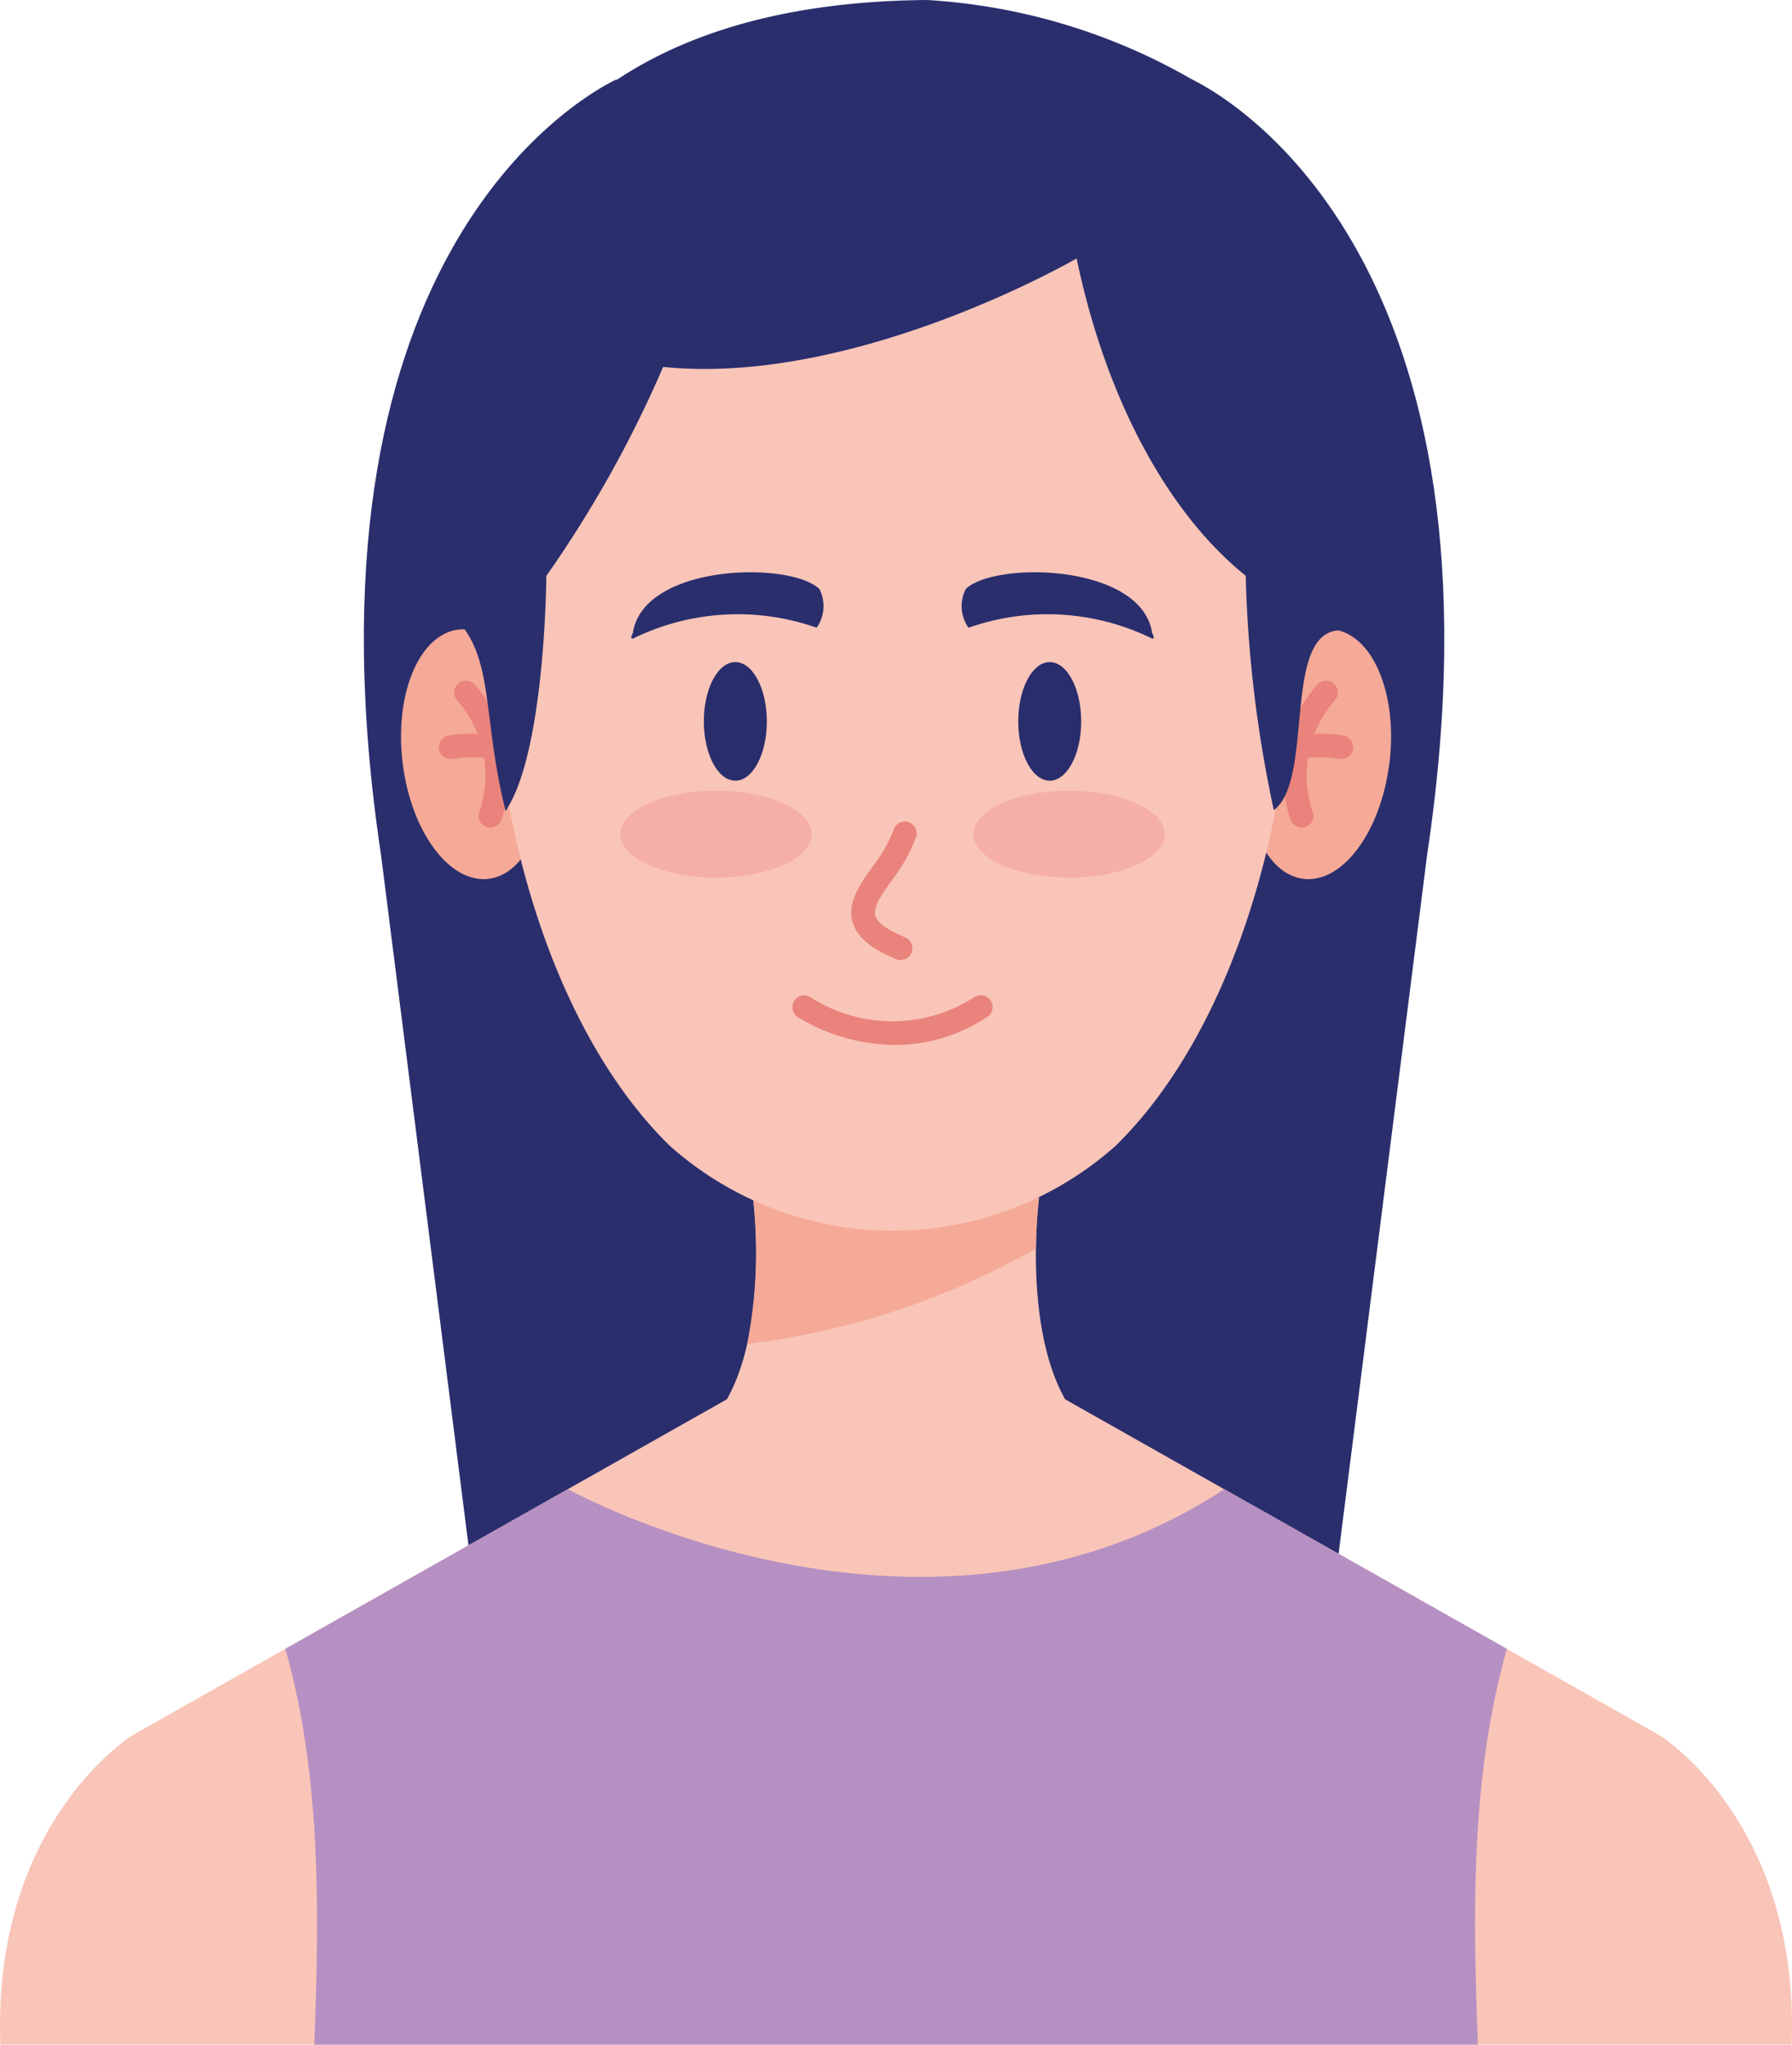 <svg xmlns="http://www.w3.org/2000/svg" xmlns:xlink="http://www.w3.org/1999/xlink" id="Objeto_inteligente_vectorial_copia_9" data-name="Objeto inteligente vectorial copia 9" width="64" height="73" viewBox="0 0 64 73"><defs><clipPath id="clip-path"><rect id="Rectangle_42" data-name="Rectangle 42" width="64" height="73" fill="none"></rect></clipPath></defs><g id="Group_84" data-name="Group 84"><g id="Group_83" data-name="Group 83" clip-path="url(#clip-path)"><path id="Path_318" data-name="Path 318" d="M42.6,2.85H21.98c-1.453.721-11.545,6.536-8.372,27.674L18.325,67.75H46.251l4.717-37.226C54.142,9.386,44.05,3.571,42.6,2.85" fill="#2a2e6d"></path><path id="Path_319" data-name="Path 319" d="M63.987,73c.3-7.988-4.738-11.06-4.738-11.06L38.041,49.959H25.958L4.751,61.94S-.283,65.012.013,73Z" fill="#f9c5b8"></path><path id="Path_320" data-name="Path 320" d="M24.45,51.508h15.1c-3.346-1.805-2.444-8.746-2.444-8.746H26.894S27.8,49.7,24.45,51.508Z" fill="#f9c5b8"></path><path id="Path_321" data-name="Path 321" d="M26.685,47.98A27.544,27.544,0,0,0,37,44.574a17.146,17.146,0,0,1,.109-1.811H26.894A17.2,17.2,0,0,1,26.685,47.98Z" fill="#f5a997"></path><path id="Path_322" data-name="Path 322" d="M49.613,27.3c-.318,2.455-1.708,4.278-3.1,4.072s-2.272-2.364-1.954-4.819,1.708-4.278,3.105-4.072,2.272,2.364,1.953,4.819" fill="#f5a997"></path><path id="Path_323" data-name="Path 323" d="M46.489,29.548a.422.422,0,0,1-.409-.321,4.881,4.881,0,0,1,.96-4.778.421.421,0,1,1,.638.55,4.034,4.034,0,0,0-.78,4.026.421.421,0,0,1-.308.51A.415.415,0,0,1,46.489,29.548Z" fill="#e9837b"></path><path id="Path_324" data-name="Path 324" d="M47.906,27.1a.42.42,0,0,1-.079-.008,4.309,4.309,0,0,0-1.381,0,.421.421,0,0,1-.157-.828,5.078,5.078,0,0,1,1.7,0,.422.422,0,0,1-.078.836Z" fill="#e9837b"></path><path id="Path_325" data-name="Path 325" d="M14.387,27.3c.318,2.455,1.708,4.278,3.1,4.072s2.272-2.364,1.955-4.819-1.708-4.278-3.105-4.072S14.069,24.844,14.387,27.3Z" fill="#f5a997"></path><path id="Path_326" data-name="Path 326" d="M17.512,29.548a.412.412,0,0,1-.1-.013.421.421,0,0,1-.308-.51A4.033,4.033,0,0,0,16.322,25a.421.421,0,1,1,.638-.55,4.883,4.883,0,0,1,.96,4.778.422.422,0,0,1-.409.321" fill="#e9837b"></path><path id="Path_327" data-name="Path 327" d="M16.094,27.1a.422.422,0,0,1-.078-.836,5.082,5.082,0,0,1,1.7,0,.422.422,0,0,1-.157.828,4.3,4.3,0,0,0-1.381,0A.416.416,0,0,1,16.094,27.1Z" fill="#e9837b"></path><path id="Path_328" data-name="Path 328" d="M46.149,21.417c-.25-7-4.552-15.656-13.372-15.609h-1.8c-8.82-.047-13.121,8.6-13.372,15.609-.252,7.039,1.908,15.158,6.3,19.476a11.969,11.969,0,0,0,15.955,0c4.387-4.318,6.547-12.437,6.3-19.476" fill="#f9c5b8"></path><path id="Path_329" data-name="Path 329" d="M18.595,20.428c0,8.282-.538,8.522-.538,8.522" fill="#2a2e6d"></path><path id="Path_330" data-name="Path 330" d="M45.494,28.926c1.446-1.085.3-6.274,2.3-6.419,0,0,5.055-12.872-5.195-19.656A21.482,21.482,0,0,0,33.1,0C10.752.187,16.412,22.239,16.412,22.239c1.221,1.4.835,3.477,1.645,6.711,1.421-2.087,1.455-8.389,1.455-8.389A41.738,41.738,0,0,0,23.684,13.1c6.888.7,14.766-3.872,14.766-3.872,1.1,5.241,3.386,9.2,6.039,11.327A44.908,44.908,0,0,0,45.494,28.926Z" fill="#2a2e6d"></path><path id="Path_331" data-name="Path 331" d="M43.726,53.166l10.09,5.7C52.527,63.428,52.6,68.233,52.781,73H11.225c.177-4.766.254-9.572-1.034-14.134l10.09-5.7S32.983,60.215,43.726,53.166Z" fill="#b690c2"></path><path id="Path_332" data-name="Path 332" d="M41.15,22.612c-.36-2.495-5.631-2.587-6.66-1.581a1.339,1.339,0,0,0,.1,1.381,8.479,8.479,0,0,1,6.556.386C41.278,22.815,41.15,22.612,41.15,22.612Z" fill="#2a2e6d"></path><path id="Path_333" data-name="Path 333" d="M22.6,22.612s-.128.2.009.186a8.479,8.479,0,0,1,6.556-.386,1.338,1.338,0,0,0,.1-1.381C28.233,20.025,22.962,20.118,22.6,22.612Z" fill="#2a2e6d"></path><path id="Path_334" data-name="Path 334" d="M28.993,29.781c0,.857-1.531,1.552-3.42,1.552s-3.419-.7-3.419-1.552,1.531-1.553,3.419-1.553,3.42.7,3.42,1.553" fill="#f6afa8"></path><path id="Path_335" data-name="Path 335" d="M41.6,29.781c0,.857-1.531,1.552-3.42,1.552s-3.419-.7-3.419-1.552,1.531-1.553,3.419-1.553,3.42.7,3.42,1.553" fill="#f6afa8"></path><path id="Path_336" data-name="Path 336" d="M26.262,23.638c.621,0,1.125.948,1.125,2.117s-.5,2.117-1.125,2.117-1.125-.948-1.125-2.117.5-2.117,1.125-2.117" fill="#2a2d6b"></path><path id="Path_337" data-name="Path 337" d="M37.49,23.638c.621,0,1.124.948,1.124,2.117s-.5,2.117-1.124,2.117-1.124-.948-1.124-2.117.5-2.117,1.124-2.117" fill="#2a2d6b"></path><path id="Path_338" data-name="Path 338" d="M32.166,34.276a.419.419,0,0,1-.16-.032c-.907-.373-1.4-.792-1.554-1.318-.2-.695.241-1.321.71-1.984a5.205,5.205,0,0,0,.745-1.293.422.422,0,1,1,.8.263,5.9,5.9,0,0,1-.857,1.517c-.348.492-.677.957-.589,1.262.051.174.276.45,1.065.774a.422.422,0,0,1-.161.811Z" fill="#e9837b"></path><path id="Path_339" data-name="Path 339" d="M31.968,37.307a6.77,6.77,0,0,1-3.486-1,.421.421,0,0,1,.478-.694A5.41,5.41,0,0,0,34.8,35.6a.421.421,0,1,1,.459.707A5.961,5.961,0,0,1,31.968,37.307Z" fill="#e9837b"></path></g></g></svg>